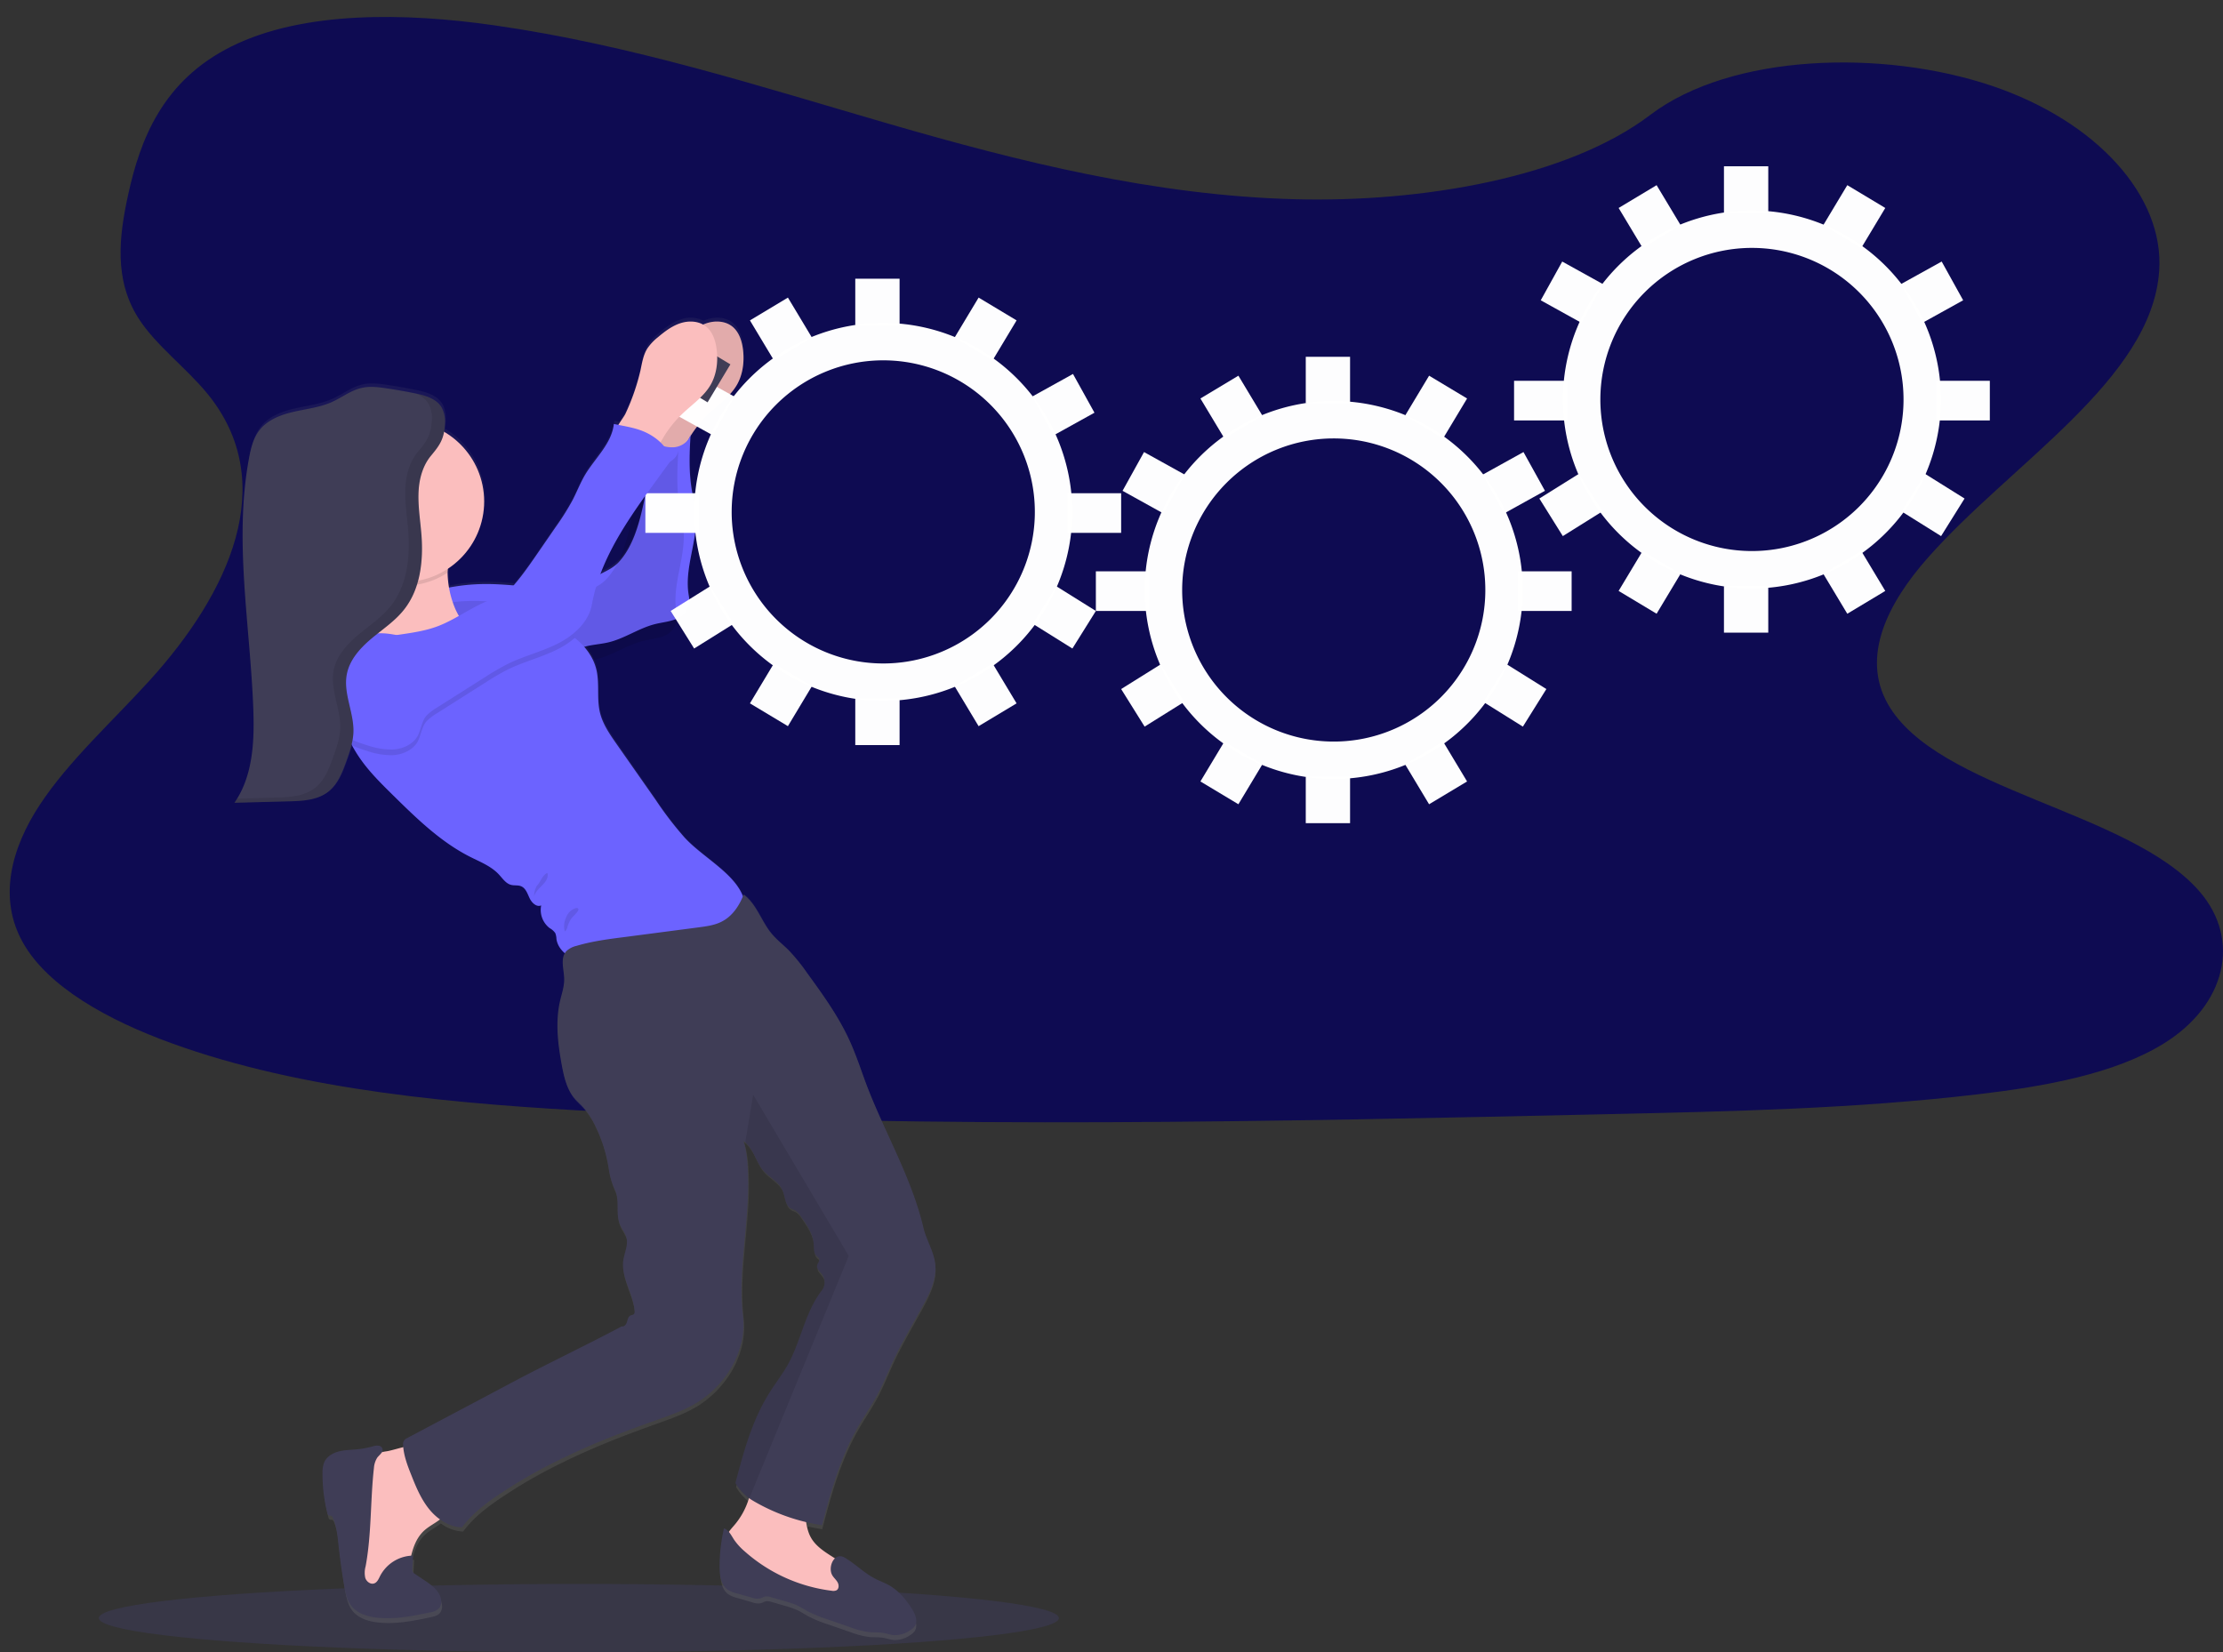 <?xml version="1.0" encoding="UTF-8" standalone="no"?>
<svg
   xmlns:dc="http://purl.org/dc/elements/1.1/"
   xmlns:cc="http://creativecommons.org/ns#"
   xmlns:rdf="http://www.w3.org/1999/02/22-rdf-syntax-ns#"
   xmlns:svg="http://www.w3.org/2000/svg"
   xmlns="http://www.w3.org/2000/svg"
   xmlns:sodipodi="http://sodipodi.sourceforge.net/DTD/sodipodi-0.dtd"
   xmlns:inkscape="http://www.inkscape.org/namespaces/inkscape"
   id="b1d80de4-06cb-4b2d-9c4c-b14d42818646"
   data-name="Layer 1"
   width="1009.54"
   height="750.39"
   viewBox="0 0 1009.54 750.39"
   version="1.1"
   sodipodi:docname="website-design-2.svg"
   inkscape:version="0.92.5 (0.92.5+68)">
  <rect x="0" y="0" width="1009.54" height="750.39" fill="#333333" stroke="none"/>
  <sodipodi:namedview
     pagecolor="#ffffff"
     bordercolor="#666666"
     borderopacity="1"
     objecttolerance="10"
     gridtolerance="10"
     guidetolerance="10"
     inkscape:pageopacity="0"
     inkscape:pageshadow="2"
     inkscape:window-width="1383"
     inkscape:window-height="876"
     id="namedview196"
     showgrid="false"
     inkscape:zoom="0.68"
     inkscape:cx="601.86909"
     inkscape:cy="402.43343"
     inkscape:window-x="57"
     inkscape:window-y="24"
     inkscape:window-maximized="1"
     inkscape:current-layer="b1d80de4-06cb-4b2d-9c4c-b14d42818646" />
  <defs
     id="defs9">
    <linearGradient
       id="fd95d79a-5cd9-41a5-a6ba-ef65272c784a"
       x1="361.1"
       y1="819.7"
       x2="361.1"
       y2="219"
       gradientUnits="userSpaceOnUse">
      <stop
         offset="0"
         stop-color="gray"
         stop-opacity="0.25"
         id="stop2" />
      <stop
         offset="0.54"
         stop-color="gray"
         stop-opacity="0.12"
         id="stop4" />
      <stop
         offset="1"
         stop-color="gray"
         stop-opacity="0.1"
         id="stop6" />
    </linearGradient>
  </defs>
  <title
     id="title11">in progress</title>
  <path
     d="M492.67,226.14c.81,0,1.62,0,2.43,0a68.84,68.84,0,0,1-2.34,137.64c-.81,0-1.62,0-2.44,0a68.84,68.84,0,0,1,2.35-137.64m0-17h0a85.84,85.84,0,0,0-2.94,171.63c1,0,2,.05,3,.05a85.84,85.84,0,0,0,2.93-171.63c-1,0-2-.05-3-.05Z"
     transform="translate(-95.23 -74.8)"
     fill="#3f3d56"
     id="path135"
     style="fill:#ffffff;fill-opacity:0.941" />
  <path
     d="m 588.398,90.494 c -64.437,-1.67 -125.808,-17.19 -184.411,-34.17 -58.603,-16.98 -116.648,-35.83 -179.542,-44.83 -40.452,-5.79 -86.719,-6.61 -119.306,9.58 -31.372,15.56 -41.508,42.42 -46.954,67.42 -4.102,18.77 -6.511,38.52 4.719,56.09 7.806,12.2 21.645,22.45 31.223,34.14 33.324,40.66 9.767,90.79 -26.334,130.49 -16.926,18.62 -36.589,36.38 -49.662,56.21 -13.073,19.83 -19.116,42.53 -7.676,62.76 11.33,20 38.342,35.09 67.603,45.68 59.429,21.51 129.432,27.66 197.742,31.15 151.167,7.72 303.129,4.37 454.694,1 56.094,-1.24 112.427,-2.49 167.604,-9 30.645,-3.59 62.277,-9.3 84.529,-23.07 28.236,-17.48 35.235,-47.08 16.308,-69 -31.741,-36.77 -119.476,-45.91 -141.688,-85.37 -12.206,-21.72 0.329,-45.91 18.081,-66.06 38.073,-43.21 101.883,-81.12 105.238,-130.52 2.31,-33.92 -28.365,-67.9 -75.797,-83.95 -49.712,-16.82 -118.659,-14.71 -155.318,13.14 -37.784,28.71 -104.153,39.75 -161.053,38.31 z"
     id="path13"
     inkscape:connector-curvature="0"
     style="opacity:1;fill:#0e0b52;fill-opacity:1;stroke-width:0.998" />
  <ellipse
     cx="262.87"
     cy="734.89"
     rx="218"
     ry="15.5"
     fill="#6c63ff"
     opacity="0.1"
     id="ellipse71" />
  <path
     d="M484.39,725.3c3-5.39,6.59-10.47,9.49-15.93,2.65-5,4.72-10.3,7.11-15.44,4.09-8.8,9.13-17.12,13.72-25.68,3-5.61,5.9-11.72,5.32-18.06-.55-6-4.07-11.2-5.43-17-5.54-23.81-18.87-45.67-27-68.7-2.08-5.84-4.1-11.72-6.7-17.36-5-10.85-12-20.6-19-30.27a85.48,85.48,0,0,0-8.4-10.44c-2.51-2.51-5.33-4.72-7.61-7.44-4.7-5.6-6.9-13.66-12.78-18-.1.26-.21.51-.32.77C428.58,471,414.46,463.91,406.27,455a157.44,157.44,0,0,1-13.13-17.25l-17.83-25.77c-3.07-4.44-6.2-9-7.44-14.29-1.52-6.38-.11-13.18-1.61-19.56a24.67,24.67,0,0,0-5.45-10.36c.17-.05.35-.12.53-.16,3.4-.91,7-1.07,10.37-1.88,7.35-1.75,13.74-6.45,21.06-8.33,3.74-1,7.73-1.2,11.12-3a9.24,9.24,0,0,0,4.3-9.82c-2.37-12.55,4.25-25.27,3.13-38-.3-3.52-1.2-6.95-1.78-10.44-1.35-8.1-1.1-16.4-.62-24.62a52,52,0,0,1,8.15-10.13c4.5-4.34,9.87-8,13-13.43,2.73-4.81,3.39-10.62,2.7-16.12-.49-4-1.85-8.21-5-10.64s-7.67-2.61-11.48-1.34c-.53.17-1.05.38-1.56.6a13.11,13.11,0,0,0-10.34-.6c-3.8,1.26-7.06,3.77-10.12,6.38a23.13,23.13,0,0,0-4.72,5c-1.93,3-2.49,6.7-3.22,10.23a100,100,0,0,1-6.75,19.79c-.54,1.12-2,3.13-3.18,5.05l-2.14-.44c-.93,8.91-8.39,15.45-12.93,23.15-2.21,3.74-3.76,7.83-5.75,11.7a113.41,113.41,0,0,1-7.59,12.17q-4.05,6-8.11,11.89a169,169,0,0,1-11,14.88c-3.67-.3-7.34-.57-11-.63a89.29,89.29,0,0,0-18.31,1.63,51,51,0,0,1-.65-6.41c0-.13,0-.26,0-.39,0-.52.06-1.14.13-1.81a37,37,0,0,0-1.77-62.6,26.91,26.91,0,0,0,.38-3.4c0-.67,0-1.35,0-2,0-.34,0-.68-.07-1a13.22,13.22,0,0,0-.34-2c-.08-.32-.17-.64-.28-1a9.45,9.45,0,0,0-.83-1.8.86.86,0,0,0-.07-.1c-.13-.21-.26-.42-.41-.62s-.13-.16-.19-.24a4.78,4.78,0,0,0-.34-.42l-.25-.26c-.11-.12-.22-.24-.34-.35l-.28-.25-.35-.31-.32-.24-.36-.27-.35-.23-.36-.23c-.12-.08-.25-.15-.38-.22l-.37-.21-.4-.2-.37-.18-.44-.19-.36-.16-.48-.18-.34-.13-.52-.18-.31-.1-.57-.18-.27-.08-.62-.17-.24-.07-.65-.16-.19-.05-.72-.16-.12,0-1.06-.23q-6.57-1.35-13.22-2.33c-3.63-.54-7.35-1-10.93-.19-4.94,1.1-9.06,4.44-13.68,6.51-5.46,2.46-11.52,3.11-17.34,4.46s-11.81,3.66-15.46,8.43c-2.78,3.64-3.89,8.27-4.72,12.78-6.92,37.64.54,76.25,1.95,114.51.55,14.89-.12,30.81-8.56,43l24.58-.65c1.18,0,2.37-.07,3.57-.14s2.4-.16,3.58-.3a23.68,23.68,0,0,0,8.91-2.67,15.37,15.37,0,0,0,3.47-2.7c3.34-3.44,5.12-8.25,6.75-12.85.55-1.55,1.1-3.12,1.59-4.7.2-.66.39-1.32.56-2l.08-.32.28.13c1,1.88,2.13,3.72,3.33,5.5,4.29,6.32,9.73,11.72,15.13,17.09,10.73,10.65,21.7,21.49,35.15,28.33,4.54,2.29,9.45,4.22,12.91,8,1.7,1.83,3.17,4.18,5.58,4.81,1.5.39,3.15,0,4.58.64,2.1.88,2.87,3.41,3.84,5.49s3.16,4.2,5.24,3.25a10.51,10.51,0,0,0,3.92,10.43,7.66,7.66,0,0,1,2.54,2.28,8.29,8.29,0,0,1,.52,2.68,10.59,10.59,0,0,0,3.79,6.49c-1.95,3.23-.39,7.86-.34,11.89,0,3.38-1.11,6.64-1.87,9.93-2.21,9.65-1,19.75.8,29.48,1,5.37,2.27,10.93,5.77,15.1,1.14,1.35,2.5,2.52,3.7,3.83a35.6,35.6,0,0,1,5.65,8.61,67.5,67.5,0,0,1,6.13,19.64,35.76,35.76,0,0,0,2.9,9.9c2.19,4.78.19,10.66,2.15,15.54.89,2.19,2.53,4.06,3.06,6.35.75,3.33-1,6.66-1.47,10.05-1.14,7.94,4.59,15.31,5.11,23.31a1.84,1.84,0,0,1-.28,1.35c-.39.44-1.06.43-1.59.68-1,.48-1.27,1.83-1.59,2.95s-1.22,2.39-2.33,2.05c-16.43,8.79-33.44,16.91-49.87,25.7l-7.5,4-40.11,21.43a2.9,2.9,0,0,0-1.61,2.62c0,.48.06,1,.1,1.45-2.81.7-5.51,1.54-7.43,1.89-.79.15-1.58.3-2.36.47a2.52,2.52,0,0,0,.36-1,2,2,0,0,0-1.77-2,6.41,6.41,0,0,0-2.89.38,42.15,42.15,0,0,1-7,1.29c-2.81.27-5.67.26-8.39,1s-5.4,2.39-6.5,5a12.13,12.13,0,0,0-.72,4.72,72.25,72.25,0,0,0,2.18,18.34,1.56,1.56,0,0,0,.73,1.17c.35.14.77,0,1.12.16a1.5,1.5,0,0,1,.65.82c1.68,3.82,2.07,8.08,2.52,12.24q1,9.25,2.53,18.45c.6,3.58,1.34,7.32,3.67,10.08,2.56,3,6.61,4.33,10.52,4.86,8.25,1.11,16.58-.56,24.72-2.27,1.52-.32,3.15-.71,4.17-1.89a4.71,4.71,0,0,0,1-3.33c-.19-4.11-3.93-7-7.33-9.31L284,791.56a2,2,0,0,1-1-2.26l.3-6.07-.9,0c1-4.28,2.61-8.39,5.76-11.33,2.17-2,5-3.4,7.27-5.22a18,18,0,0,0,10.11,3.71c6-8.08,14.45-13.58,22.9-19a224,224,0,0,1,21.25-11.86q8.86-4.38,18-8.21c8.6-3.62,17.36-6.85,26.13-10,5.85-2.1,11.75-4.17,17.14-7.27,14-8.09,23.89-24.24,22-40.41-2.38-20.4,2.71-41.66,2.37-62.2-.1-6-.32-12-2.14-17.75a9.48,9.48,0,0,1,1.19,1c3.64,3.4,4.52,8.8,8,12.68,2.71,3.05,6.83,5,8.47,8.72,1.25,2.85,1.07,6.7,3.68,8.34.74.47,1.62.67,2.36,1.13a7.9,7.9,0,0,1,2.19,2.37c2.77,3.95,5.64,8.18,5.94,13,.13,1.91-.05,4.12,1.35,5.41.4.37.91.64,1.12,1.14.44,1-.72,2.06-.92,3.17-.29,1.54,1.23,2.71,2.17,4a6.29,6.29,0,0,1,0,7.41c-8.2,10.65-9.68,25-16.85,36.39-2.48,3.93-5.24,7.65-7.64,11.63-7.38,12.22-11.11,26.26-14.73,40.09a22.15,22.15,0,0,0,6.15,6.86,34,34,0,0,1-6.85,12.65,31.84,31.84,0,0,0-2.26,2.83,5.5,5.5,0,0,0-2.23-1.68,79.23,79.23,0,0,0-2,17.5c0,3.88.53,8.31,3.68,10.55a13.05,13.05,0,0,0,4.09,1.69l6.86,2a7.17,7.17,0,0,0,3.79.37c.81-.23,1.53-.73,2.36-.89a5.79,5.79,0,0,1,2.66.35l5.93,1.73a39.2,39.2,0,0,1,5.86,2.07c1.69.81,3.25,1.86,4.91,2.76a59.33,59.33,0,0,0,8.57,3.52L481.26,816a37.19,37.19,0,0,0,8.86,2.3c2.1.18,4.23,0,6.3.36,1.58.27,3.11.84,4.7,1a12.32,12.32,0,0,0,7.4-2.2,6.61,6.61,0,0,0,2.14-1.93c1.5-2.34.21-5.43-1.25-7.79-2.71-4.38-6.1-8.48-10.57-11-1.81-1-3.77-1.74-5.64-2.66-5.32-2.6-9.33-6.94-14.36-9.91a3.41,3.41,0,0,0-4.31.29c-4.18-2.71-8.7-5.36-11-9.77a22,22,0,0,1-2-6.75c2.35.56,4.72,1,7.11,1.39C472.53,754.25,476.78,738.9,484.39,725.3ZM388.32,298.81c-.2,1.13-.42,2.25-.66,3.37-2,9.39-4.86,19.91-11.4,26.9a25,25,0,0,1-7.38,4.87l-.73.36C372.86,321.73,380.36,310.07,388.32,298.81Z"
     transform="translate(-95.23 -74.8)"
     fill="url(#fd95d79a-5cd9-41a5-a6ba-ef65272c784a)"
     id="path73" />
  <path
     d="M398,243.11c.74-3.49,1.3-7.15,3.23-10.16a23.21,23.21,0,0,1,4.73-5c3.06-2.59,6.33-5.08,10.14-6.34s8.29-1.09,11.49,1.33,4.55,6.59,5.05,10.57c.68,5.47,0,11.23-2.71,16-3.1,5.41-8.48,9-13,13.34a51.62,51.62,0,0,0-8.47,10.56,30.09,30.09,0,0,1-3.86,5.64,7.33,7.33,0,0,1-6.13,2.45c-1.93-.31-3.5-1.65-5-2.93-1.85-1.62-6.83-4.51-7-7.08-.12-2.08,3.77-6.8,4.72-8.75A98.52,98.52,0,0,0,398,243.11Z"
     transform="translate(-95.23 -74.8)"
     fill="#fbbebe"
     id="path75" />
  <path
     d="M398,243.11c.74-3.49,1.3-7.15,3.23-10.16a23.21,23.21,0,0,1,4.73-5c3.06-2.59,6.33-5.08,10.14-6.34s8.29-1.09,11.49,1.33,4.55,6.59,5.05,10.57c.68,5.47,0,11.23-2.71,16-3.1,5.41-8.48,9-13,13.34a51.62,51.62,0,0,0-8.47,10.56,30.09,30.09,0,0,1-3.86,5.64,7.33,7.33,0,0,1-6.13,2.45c-1.93-.31-3.5-1.65-5-2.93-1.85-1.62-6.83-4.51-7-7.08-.12-2.08,3.77-6.8,4.72-8.75A98.52,98.52,0,0,0,398,243.11Z"
     transform="translate(-95.23 -74.8)"
     opacity="0.1"
     id="path77" />
  <path
     d="M293,343.06a89.71,89.71,0,0,1,24.57-3c13.83.2,28.07,3.55,41.24-.69a71.54,71.54,0,0,0,9.89-4.29c2.65-1.32,5.35-2.68,7.38-4.84,6.55-6.94,9.37-17.39,11.42-26.72s2.58-18.91,3.11-28.44c3.41,1.59,7,3.16,10.78,2.84s7.55-3.2,7.53-7c-.56,8.83-1,17.77.49,26.49.58,3.46,1.48,6.87,1.79,10.37,1.12,12.64-5.51,25.27-3.14,37.74a9.15,9.15,0,0,1-4.3,9.75c-3.4,1.83-7.4,2.06-11.14,3-7.33,1.87-13.73,6.53-21.09,8.27-3.43.81-7,1-10.38,1.87-4.86,1.28-9.27,4.06-14.22,4.94-3.71.66-7.53.21-11.28.53-3.26.27-6.46,1.13-9.73,1.21-8,.2-15.57-4.33-20.89-10.34S296.34,350.34,293,343.06Z"
     transform="translate(-95.23 -74.8)"
     fill="#6c63ff"
     id="path79" />
  <path
     d="m 192.205,275.949 a 89.71,89.71 0 0 1 24.57,-3 c 13.83,0.2 28.07,3.55 41.24,-0.69 a 71.54,71.54 0 0 0 9.89,-4.29 c 2.65,-1.32 5.35,-2.68 7.38,-4.84 6.55,-6.94 9.37,-17.39 11.42,-26.72 2.05,-9.33 2.58,-18.91 3.11,-28.44 3.41,1.59 7,3.16 10.78,2.84 3.78,-0.32 7.55,-3.2 7.53,-7 -0.56,8.83 -1,17.77 0.49,26.49 0.58,3.46 1.48,6.87 1.79,10.37 1.12,12.64 -5.51,25.27 -3.14,37.74 a 9.15,9.15 0 0 1 -4.3,9.75 c -3.4,1.83 -7.4,2.06 -11.14,3 -7.33,1.87 -13.73,6.53 -21.09,8.27 -3.43,0.81 -7,1 -10.38,1.87 -4.86,1.28 -9.27,4.06 -14.22,4.94 -3.71,0.66 -7.53,0.21 -11.28,0.53 -3.26,0.27 -6.46,1.13 -9.73,1.21 -8,0.2 -15.57,-4.33 -20.89,-10.34 -5.32,-6.01 -8.69,-14.41 -12.03,-21.69 z"
     id="path81"
     inkscape:connector-curvature="0"
     style="opacity:0.1" />
  <g
     id="g1062"
     style="fill:#ffffff;fill-opacity:0.99"
     transform="translate(-420.612,55.539)">
    <path
       id="path109"
       d="m 821.732,108.111 a 68.84,68.84 0 1 1 -68.84,68.83 68.84,68.84 0 0 1 68.84,-68.83 m 0,-17 a 85.84,85.84 0 1 0 85.84,85.83 85.93,85.93 0 0 0 -85.84,-85.83 z"
       inkscape:connector-curvature="0"
       style="fill:#ffffff;fill-opacity:0.99" />
    <rect
       id="rect111"
       height="21.18"
       width="20.12"
       y="71.041"
       x="809.022"
       style="fill:#ffffff;fill-opacity:0.99" />
    <rect
       id="rect113"
       transform="rotate(31)"
       height="21.18"
       width="20.12"
       y="-377.283"
       x="782.485"
       style="fill:#ffffff;fill-opacity:0.99" />
    <rect
       id="rect115"
       transform="rotate(61)"
       height="21.18"
       width="20.12"
       y="-738.647"
       x="540.126"
       style="fill:#ffffff;fill-opacity:0.99" />
    <rect
       id="rect117"
       transform="rotate(122)"
       height="21.18"
       width="20.12"
       y="-896.358"
       x="-298.402"
       style="fill:#ffffff;fill-opacity:0.99" />
    <rect
       id="rect119"
       transform="rotate(119)"
       height="21.18"
       width="20.12"
       y="-719.946"
       x="-256.636"
       style="fill:#ffffff;fill-opacity:0.99" />
    <rect
       id="rect121"
       transform="rotate(58)"
       height="21.18"
       width="20.12"
       y="-518.561"
       x="572.501"
       style="fill:#ffffff;fill-opacity:0.99" />
    <rect
       id="rect123"
       transform="rotate(149)"
       height="21.18"
       width="20.12"
       y="-490.346"
       x="-626.239"
       style="fill:#ffffff;fill-opacity:0.99" />
    <rect
       id="rect125"
       height="21.18"
       width="20.12"
       y="261.671"
       x="809.022"
       style="fill:#ffffff;fill-opacity:0.99" />
    <rect
       id="rect127"
       transform="rotate(-31)"
       height="21.18"
       width="20.12"
       y="659.438"
       x="600.218"
       style="fill:#ffffff;fill-opacity:0.99" />
    <rect
       id="rect129"
       transform="rotate(-149)"
       height="21.18"
       width="20.12"
       y="165.831"
       x="-808.497"
       style="fill:#ffffff;fill-opacity:0.99" />
    <rect
       id="rect131"
       height="18"
       width="24.36"
       y="168.471"
       x="713.702"
       style="fill:#ffffff;fill-opacity:0.99" />
    <rect
       id="rect133"
       transform="scale(-1)"
       height="18"
       width="24.36"
       y="-186.471"
       x="-929.762"
       style="fill:#ffffff;fill-opacity:0.99" />
  </g>
  <rect
     x="402.62"
     y="232.88"
     width="20.12"
     height="21.18"
     transform="translate(738.64 -59.76) rotate(120.99)"
     fill="#3f3d56"
     id="rect145" />
  <path
     d="M271,733.91a20.66,20.66,0,0,0-7.09,2.21c-3,1.83-4.85,5.06-6.17,8.32-3.31,8.18-4,17.16-4.14,26-.12,7.12.12,14.41,2.67,21.05A13.3,13.3,0,0,0,259.8,797a12.56,12.56,0,0,0,4.83,2.34c3.8,1,8.21,1,11.32-1.4,3.46-2.71,4.33-7.48,5.06-11.81,1-5.84,2.39-12,6.73-16.07,3.22-3,7.83-4.5,10.17-8.22,2.79-4.42,1.32-10.19-.46-15.11-1.55-4.26-3.82-12.91-8.28-15.09S275.64,733.07,271,733.91Z"
     transform="translate(-95.23 -74.8)"
     fill="#fbbebe"
     id="path161" />
  <path
     d="M435.47,754.86a33.45,33.45,0,0,1-7,12.91c-2,2.28-4.45,5.05-3.4,7.88a7.05,7.05,0,0,0,1.86,2.49c14.66,14.35,35.17,21.33,55.52,23.87a1.91,1.91,0,0,0,1,0c.6-.27.74-1,.82-1.67a21.13,21.13,0,0,0,0-6.4c-1-5-5.35-8.47-9.61-11.21s-8.92-5.4-11.3-9.87c-3-5.56-1.71-12.8-5.24-18-2.86-4.23-8.17-6-13.21-6.83-1.75-.27-5.47-2.19-7-1.3C436.35,747.63,436,753.12,435.47,754.86Z"
     transform="translate(-95.23 -74.8)"
     fill="#fbbebe"
     id="path163" />
  <path
     d="M269,733.39a2,2,0,0,0-1.77-2,6.4,6.4,0,0,0-2.89.37,42.25,42.25,0,0,1-7,1.28c-2.81.27-5.68.26-8.41,1s-5.4,2.37-6.51,5a12.39,12.39,0,0,0-.72,4.69,71.64,71.64,0,0,0,2.18,18.21,1.58,1.58,0,0,0,.74,1.17c.35.14.77,0,1.12.16a1.48,1.48,0,0,1,.65.81c1.69,3.8,2.08,8,2.53,12.16q1,9.19,2.53,18.32c.6,3.55,1.34,7.28,3.68,10,2.56,3,6.62,4.29,10.53,4.82,8.26,1.1,16.6-.56,24.76-2.26a7.22,7.22,0,0,0,4.17-1.87,4.66,4.66,0,0,0,1-3.31c-.19-4.08-3.94-7-7.34-9.24l-4.68-3.15a2.43,2.43,0,0,1-.82-.74,2.64,2.64,0,0,1-.23-1.5l.3-6a17.18,17.18,0,0,0-15,9.31c-.65,1.29-1.26,2.8-2.61,3.3-1.67.63-3.53-.78-4.09-2.47a10.76,10.76,0,0,1,.15-5.28c2.74-14.68,2.1-29.77,3.77-44.61a10.16,10.16,0,0,1,1.49-4.7C267.34,735.74,268.85,734.76,269,733.39Z"
     transform="translate(-95.23 -74.8)"
     fill="#3f3d56"
     id="path165" />
  <path
     d="M473.24,790.31c.69,1.14,1.76,2,2.4,3.18s.63,2.9-.52,3.57a3.52,3.52,0,0,1-2.16.22,73.1,73.1,0,0,1-39.53-17.88,27.71,27.71,0,0,1-4.84-5.31c-1.29-2-2.38-4.35-4.58-5.17a78.17,78.17,0,0,0-2,17.38c0,3.85.53,8.25,3.68,10.48a13.17,13.17,0,0,0,4.1,1.67l6.87,1.94a7.31,7.31,0,0,0,3.8.37c.81-.22,1.53-.73,2.36-.88a5.84,5.84,0,0,1,2.67.34l5.93,1.73a39.24,39.24,0,0,1,5.87,2c1.69.8,3.26,1.85,4.91,2.74a58.76,58.76,0,0,0,8.59,3.49l10.44,3.62a36.83,36.83,0,0,0,8.88,2.28c2.1.18,4.23,0,6.31.36,1.58.27,3.11.84,4.71,1a12.45,12.45,0,0,0,7.4-2.19,6.69,6.69,0,0,0,2.15-1.91c1.5-2.33.21-5.4-1.26-7.75-2.71-4.34-6.1-8.41-10.58-10.89-1.82-1-3.78-1.74-5.65-2.65-5.32-2.58-9.35-6.89-14.38-9.84C474.06,779.45,471,786.64,473.24,790.31Z"
     transform="translate(-95.23 -74.8)"
     fill="#3f3d56"
     id="path167" />
  <path
     d="M326.61,370a43.25,43.25,0,0,1-18.46,7.18,74.46,74.46,0,0,1-10.45.56,265.8,265.8,0,0,1-43.46-3.63c5.72-6.3,11.5-13,13.66-21.26a34.92,34.92,0,0,0,.65-13.32,99.7,99.7,0,0,0-4.06-16.77,116.2,116.2,0,0,0,18.37-.47c3.48-.35,12-3.52,15-1.12,2.81,2.23.69,10.12.64,13.76,0,.13,0,.26,0,.39a44.28,44.28,0,0,0,3.51,16.06C306.41,361.22,315.82,369.3,326.61,370Z"
     transform="translate(-95.23 -74.8)"
     fill="#fbbebe"
     id="path169" />
  <path
     d="M298.54,334.88a36.68,36.68,0,0,1-30,4.6,99.7,99.7,0,0,0-4.06-16.77,116.2,116.2,0,0,0,18.37-.47c3.48-.35,12-3.52,15-1.12C300.71,323.35,298.59,331.24,298.54,334.88Z"
     transform="translate(-95.23 -74.8)"
     opacity="0.1"
     id="path171" />
  <circle
     cx="183.27"
     cy="227.74"
     r="36.6"
     fill="#fbbebe"
     id="circle173" />
  <path
     d="M433.79,487.74a17,17,0,0,1-8.25,14.69,32.6,32.6,0,0,1-9,3.15c-16.74,4-33.89,7.29-51.08,6.31-3.72-.21-7.5-.65-10.84-2.28s-6.19-4.68-6.69-8.36a7.92,7.92,0,0,0-.53-2.66,7.5,7.5,0,0,0-2.54-2.26A10.41,10.41,0,0,1,341,486c-2.09.93-4.27-1.17-5.25-3.24s-1.75-4.57-3.85-5.44c-1.43-.61-3.08-.25-4.59-.64-2.41-.62-3.88-3-5.58-4.78-3.47-3.71-8.39-5.63-12.93-7.91-13.47-6.79-24.45-17.55-35.2-28.13-5.41-5.33-10.86-10.7-15.15-17-1.21-1.77-2.3-3.59-3.33-5.46a153.52,153.52,0,0,1-8.44-19.31c-1.36-3.54-2.74-7.28-2.18-11,.05-.34.12-.68.2-1a21.05,21.05,0,0,1,3.32-6.71c3.72-5.47,8.6-10.65,15-12.33s12.79.35,19.29,1.73a49.15,49.15,0,0,0,6.55,1c6.89.49,13.71-1.36,20.37-3.2l7.26-2c3.64-1,5.46-5.4,9.14-6.17a12.83,12.83,0,0,1,4.93.25c7.47,1.42,15,3.25,21.57,7.05a35.54,35.54,0,0,1,4.19,2.85c4.68,3.7,8.38,8.63,9.74,14.39,1.5,6.33.09,13.09,1.61,19.42,1.24,5.23,4.38,9.79,7.46,14.2L393,438.09a158.57,158.57,0,0,0,13.15,17.14C415.73,465.66,433.55,473.55,433.79,487.74Z"
     transform="translate(-95.23 -74.8)"
     fill="#6c63ff"
     id="path175" />
  <path
     d="M386.07,243.11c.74-3.49,1.29-7.15,3.22-10.16a23.21,23.21,0,0,1,4.73-5c3.07-2.59,6.33-5.08,10.14-6.34s8.29-1.09,11.49,1.33,4.55,6.59,5.05,10.57c.68,5.47,0,11.23-2.71,16-3.1,5.41-8.48,9-13,13.34a52,52,0,0,0-8.47,10.56,30.09,30.09,0,0,1-3.86,5.64,7.33,7.33,0,0,1-6.13,2.45c-1.92-.31-3.5-1.65-5-2.93-1.85-1.62-6.84-4.51-7-7.08-.12-2.08,3.77-6.8,4.72-8.75A99.19,99.19,0,0,0,386.07,243.11Z"
     transform="translate(-95.23 -74.8)"
     fill="#fbbebe"
     id="path177" />
  <path
     d="M514.7,667.07c-4.6,8.49-9.64,16.76-13.74,25.5-2.39,5.11-4.46,10.37-7.12,15.34-2.9,5.42-6.47,10.46-9.5,15.82-7.63,13.51-11.88,28.75-15.81,43.76a87.17,87.17,0,0,1-31.16-11c-.65-.38-1.27-.78-1.87-1.21a22.24,22.24,0,0,1-6.29-6.93c3.63-13.73,7.36-27.69,14.75-39.82,2.41-4,5.17-7.65,7.65-11.55,7.19-11.3,8.67-25.56,16.88-36.14a6.21,6.21,0,0,0,0-7.36c-.95-1.23-2.46-2.4-2.18-3.92.21-1.11,1.37-2.11.92-3.15-.21-.5-.72-.77-1.12-1.13-1.4-1.29-1.22-3.49-1.34-5.38-.31-4.79-3.18-9-6-12.91a8,8,0,0,0-2.19-2.36c-.74-.45-1.62-.65-2.36-1.11-2.62-1.64-2.43-5.46-3.69-8.29-1.64-3.73-5.77-5.63-8.48-8.66-3.45-3.85-4.33-9.22-8-12.59a10,10,0,0,0-1.19-1c1.82,5.65,2,11.68,2.13,17.63.35,20.39-4.75,41.5-2.36,61.76,1.88,16.07-8,32.11-22.05,40.14-5.4,3.08-11.3,5.14-17.16,7.23-8.79,3.11-17.55,6.32-26.17,9.92q-9.14,3.78-18,8.15a227.43,227.43,0,0,0-21.29,11.78c-8.46,5.38-16.92,10.85-22.93,18.88-5.81-.16-11.13-3.65-14.81-8.15s-6-10-8.11-15.36c-1.87-4.65-3.71-9.45-3.85-14.46A2.86,2.86,0,0,1,280,728l40.17-21.29,7.51-4c16.45-8.73,33.49-16.8,49.94-25.52,1.11.33,2-.93,2.33-2s.56-2.45,1.6-2.93c.52-.25,1.2-.24,1.59-.68a1.9,1.9,0,0,0,.28-1.33c-.53-8-6.27-15.27-5.12-23.16.49-3.36,2.22-6.67,1.47-10-.53-2.29-2.17-4.14-3.06-6.31-2-4.85,0-10.69-2.16-15.44a35.7,35.7,0,0,1-2.9-9.84,66.83,66.83,0,0,0-6.14-19.5,35.55,35.55,0,0,0-5.65-8.55c-1.21-1.3-2.57-2.46-3.72-3.81-3.49-4.14-4.78-9.66-5.77-15-1.8-9.67-3-19.7-.8-29.28.76-3.27,1.92-6.51,1.87-9.86-.05-4.43-2-9.6,1.08-12.8a9.94,9.94,0,0,1,4.5-2.31c7.08-2.11,14.45-3.07,21.78-4L412.35,496c3.84-.51,7.77-1,11.16-2.91,4.55-2.51,7.57-7.16,9.42-12,5.89,4.3,8.09,12.31,12.79,17.86,2.29,2.71,5.12,4.9,7.63,7.39a85.62,85.62,0,0,1,8.41,10.37c7,9.61,14,19.29,19,30.07,2.61,5.6,4.63,11.44,6.71,17.25,8.19,22.87,21.54,44.58,27.08,68.22,1.36,5.78,4.89,11,5.44,16.91C520.61,655.43,517.71,661.49,514.7,667.07Z"
     transform="translate(-95.23 -74.8)"
     fill="#3f3d56"
     id="path179" />
  <path
     d="M339,477.13a10.3,10.3,0,0,0-1.24,4.95c.75-3.7,5.84-5.75,6.17-9.41.15-1.69-.16-1.61-1.2-.72C341.15,473.32,340.46,475.68,339,477.13Z"
     transform="translate(-95.23 -74.8)"
     opacity="0.1"
     id="path181" />
  <path
     d="M354.51,488.37a7.63,7.63,0,0,0-2.32,3.43,8.7,8.7,0,0,0-.47,6c.75-.35,1-1.27,1.23-2.07a14.44,14.44,0,0,1,1.59-3.54c.6-1,3.37-3.23,3.36-4.28C357.87,486.3,355.25,487.8,354.51,488.37Z"
     transform="translate(-95.23 -74.8)"
     opacity="0.1"
     id="path183" />
  <path
     d="M356.3,364.49a37.74,37.74,0,0,1-7.72,5.14c-7.25,3.67-15.28,5.61-22.58,9.17a111.8,111.8,0,0,0-10.48,6.11l-21.7,13.75a23.27,23.27,0,0,0-4.78,3.63c-2.61,2.78-2.6,7.67-5,10.65s-6.54,4.66-10.53,4.86a34.21,34.21,0,0,1-11.73-2,60.9,60.9,0,0,1-6.7-2.44,31.57,31.57,0,0,1-6.44-3.68c-3.87-2.92-7-7.17-7.58-12a23.7,23.7,0,0,1,1.29-9.78,37.53,37.53,0,0,1,2.31-5.93,23.86,23.86,0,0,1,1.84-3.12c5-7.06,13.77-10.37,22.26-12,4.46-.87,9-1.4,13.51-2.16a49.15,49.15,0,0,0,6.55,1c6.89.49,13.71-1.36,20.37-3.2l7.26-2c3.64-1,5.46-5.4,9.14-6.17a12.83,12.83,0,0,1,4.93.25c7.47,1.42,15,3.25,21.57,7.05A35.54,35.54,0,0,1,356.3,364.49Z"
     transform="translate(-95.23 -74.8)"
     opacity="0.1"
     id="path185" />
  <path
     d="M374,267.35c-.93,8.85-8.4,15.35-13,23-2.21,3.71-3.76,7.78-5.75,11.62a115.18,115.18,0,0,1-7.6,12.1l-8.13,11.8c-4.78,6.94-9.61,13.94-15.72,19.75-10.65,1.81-19.58,9.72-29.68,13.56-8.08,3.07-16.89,3.49-25.37,5.14s-17.27,5-22.25,12a31.41,31.41,0,0,0-4.16,9,23.32,23.32,0,0,0-1.28,9.77c.61,4.82,3.7,9.06,7.57,12s8.5,4.68,13.14,6.12a34.45,34.45,0,0,0,11.73,2c4-.2,8.06-1.74,10.54-4.86s2.36-7.87,5-10.65a23.34,23.34,0,0,1,4.79-3.63l21.7-13.75A111.8,111.8,0,0,1,326,376.25c7.3-3.57,15.33-5.5,22.58-9.17s14-9.73,15.45-17.73c4.42-24.58,21.43-45.3,36-65.6-.48-.1-.33-1.19-.51-1.65-1.86-4.82-6-8.45-10.66-10.74S379,268.43,374,267.35Z"
     transform="translate(-95.23 -74.8)"
     fill="#6c63ff"
     id="path187" />
  <path
     d="M297.28,267.53a13.56,13.56,0,0,0-1.51-7.72c-2.41-4-7.46-5.41-12-6.35q-6.59-1.35-13.24-2.32c-3.64-.53-7.37-1-10.95-.18-5,1.09-9.07,4.4-13.7,6.46-5.47,2.44-11.53,3.08-17.37,4.43s-11.82,3.64-15.48,8.38c-2.78,3.6-3.89,8.2-4.72,12.68-6.93,37.39.53,75.74,1.95,113.74.55,14.79-.12,30.6-8.57,42.75l24.61-.65c6.3-.16,13.07-.49,18-4.38,4.36-3.42,6.42-8.93,8.29-14.15,1.47-4.11,2.95-8.3,3.14-12.66.39-8.93-4.68-17.7-3-26.49,1.23-6.56,6-11.86,11.11-16.17s10.79-8,14.92-13.28c7.38-9.33,8.79-22.08,7.87-33.93-.55-7.05-1.81-14.1-1.2-21.15.46-5.27,2.13-10.71,5.58-14.82C294.89,277.06,296.94,274.14,297.28,267.53Z"
     transform="translate(-95.23 -74.8)"
     fill="#3f3d56"
     id="path189" />
  <path
     d="M295.77,259.81c-2.37-3.94-7.29-5.36-11.8-6.3a11.63,11.63,0,0,1,5.84,4.6,13.48,13.48,0,0,1,1.51,7.72c-.34,6.6-2.39,9.52-6.31,14.19-3.45,4.11-5.12,9.54-5.58,14.82-.61,7.05.65,14.1,1.2,21.15.92,11.85-.49,24.6-7.86,33.93-4.14,5.24-9.82,9-14.92,13.28s-9.89,9.61-11.12,16.17c-1.65,8.79,3.42,17.56,3,26.49-.19,4.36-1.68,8.55-3.15,12.66-1.86,5.22-3.93,10.72-8.29,14.14-5,3.89-11.73,4.23-18,4.39l-17.43.46c-.39.64-.79,1.28-1.22,1.89l24.61-.65c6.3-.16,13.07-.49,18-4.38,4.36-3.42,6.42-8.93,8.29-14.15,1.47-4.11,2.95-8.3,3.14-12.66.39-8.93-4.68-17.7-3-26.49,1.23-6.56,6-11.86,11.11-16.17s10.79-8,14.92-13.28c7.38-9.33,8.79-22.08,7.87-33.93-.55-7.05-1.81-14.1-1.2-21.15.46-5.27,2.13-10.71,5.58-14.82,3.92-4.66,6-7.58,6.31-14.19A13.56,13.56,0,0,0,295.77,259.81Z"
     transform="translate(-95.23 -74.8)"
     opacity="0.1"
     id="path191" />
  <path
     d="M480.67,645.18,435.5,755.33a22.24,22.24,0,0,1-6.29-6.93c3.63-13.73,7.36-27.69,14.75-39.82,2.41-4,5.17-7.65,7.65-11.55,7.19-11.3,8.67-25.56,16.88-36.14a6.21,6.21,0,0,0,0-7.36c-.95-1.23-2.46-2.4-2.18-3.92.21-1.11,1.37-2.11.92-3.15-.21-.5-.72-.77-1.12-1.13-1.4-1.29-1.22-3.49-1.34-5.38-.31-4.79-3.18-9-6-12.91a8,8,0,0,0-2.19-2.36c-.74-.45-1.62-.65-2.36-1.11-2.62-1.64-2.43-5.46-3.69-8.29-1.64-3.73-5.77-5.63-8.48-8.66-3.45-3.85-4.33-9.22-8-12.59l-.31-.78L437.26,572Z"
     transform="translate(-95.23 -74.8)"
     opacity="0.1"
     id="path193" />
  <g
     id="g1062-3"
     style="fill:#ffffff;fill-opacity:0.99"
     transform="translate(-216.03,91.008)">
    <path
       id="path109-6"
       d="m 821.732,108.111 a 68.84,68.84 0 1 1 -68.84,68.83 68.84,68.84 0 0 1 68.84,-68.83 m 0,-17 a 85.84,85.84 0 1 0 85.84,85.83 85.93,85.93 0 0 0 -85.84,-85.83 z"
       inkscape:connector-curvature="0"
       style="fill:#ffffff;fill-opacity:0.99" />
    <rect
       id="rect111-7"
       height="21.18"
       width="20.12"
       y="71.041"
       x="809.022"
       style="fill:#ffffff;fill-opacity:0.99" />
    <rect
       id="rect113-5"
       transform="rotate(31)"
       height="21.18"
       width="20.12"
       y="-377.283"
       x="782.485"
       style="fill:#ffffff;fill-opacity:0.99" />
    <rect
       id="rect115-3"
       transform="rotate(61)"
       height="21.18"
       width="20.12"
       y="-738.647"
       x="540.126"
       style="fill:#ffffff;fill-opacity:0.99" />
    <rect
       id="rect117-5"
       transform="rotate(122)"
       height="21.18"
       width="20.12"
       y="-896.358"
       x="-298.402"
       style="fill:#ffffff;fill-opacity:0.99" />
    <rect
       id="rect119-6"
       transform="rotate(119)"
       height="21.18"
       width="20.12"
       y="-719.946"
       x="-256.636"
       style="fill:#ffffff;fill-opacity:0.99" />
    <rect
       id="rect121-2"
       transform="rotate(58)"
       height="21.18"
       width="20.12"
       y="-518.561"
       x="572.501"
       style="fill:#ffffff;fill-opacity:0.99" />
    <rect
       id="rect123-9"
       transform="rotate(149)"
       height="21.18"
       width="20.12"
       y="-490.346"
       x="-626.239"
       style="fill:#ffffff;fill-opacity:0.99" />
    <rect
       id="rect125-1"
       height="21.18"
       width="20.12"
       y="261.671"
       x="809.022"
       style="fill:#ffffff;fill-opacity:0.99" />
    <rect
       id="rect127-2"
       transform="rotate(-31)"
       height="21.18"
       width="20.12"
       y="659.438"
       x="600.218"
       style="fill:#ffffff;fill-opacity:0.99" />
    <rect
       id="rect129-7"
       transform="rotate(-149)"
       height="21.18"
       width="20.12"
       y="165.831"
       x="-808.497"
       style="fill:#ffffff;fill-opacity:0.99" />
    <rect
       id="rect131-0"
       height="18"
       width="24.36"
       y="168.471"
       x="713.702"
       style="fill:#ffffff;fill-opacity:0.99" />
    <rect
       id="rect133-9"
       transform="scale(-1)"
       height="18"
       width="24.36"
       y="-186.471"
       x="-929.762"
       style="fill:#ffffff;fill-opacity:0.99" />
  </g>
  <g
     id="g1062-36"
     style="fill:#ffffff;fill-opacity:0.99"
     transform="translate(-26.112,4.479)">
    <path
       id="path109-0"
       d="m 821.732,108.111 a 68.84,68.84 0 1 1 -68.84,68.83 68.84,68.84 0 0 1 68.84,-68.83 m 0,-17 a 85.84,85.84 0 1 0 85.84,85.83 85.93,85.93 0 0 0 -85.84,-85.83 z"
       inkscape:connector-curvature="0"
       style="fill:#ffffff;fill-opacity:0.99" />
    <rect
       id="rect111-6"
       height="21.18"
       width="20.12"
       y="71.041"
       x="809.022"
       style="fill:#ffffff;fill-opacity:0.99" />
    <rect
       id="rect113-2"
       transform="rotate(31)"
       height="21.18"
       width="20.12"
       y="-377.283"
       x="782.485"
       style="fill:#ffffff;fill-opacity:0.99" />
    <rect
       id="rect115-6"
       transform="rotate(61)"
       height="21.18"
       width="20.12"
       y="-738.647"
       x="540.126"
       style="fill:#ffffff;fill-opacity:0.99" />
    <rect
       id="rect117-1"
       transform="rotate(122)"
       height="21.18"
       width="20.12"
       y="-896.358"
       x="-298.402"
       style="fill:#ffffff;fill-opacity:0.99" />
    <rect
       id="rect119-8"
       transform="rotate(119)"
       height="21.18"
       width="20.12"
       y="-719.946"
       x="-256.636"
       style="fill:#ffffff;fill-opacity:0.99" />
    <rect
       id="rect121-7"
       transform="rotate(58)"
       height="21.18"
       width="20.12"
       y="-518.561"
       x="572.501"
       style="fill:#ffffff;fill-opacity:0.99" />
    <rect
       id="rect123-92"
       transform="rotate(149)"
       height="21.18"
       width="20.12"
       y="-490.346"
       x="-626.239"
       style="fill:#ffffff;fill-opacity:0.99" />
    <rect
       id="rect125-0"
       height="21.18"
       width="20.12"
       y="261.671"
       x="809.022"
       style="fill:#ffffff;fill-opacity:0.99" />
    <rect
       id="rect127-23"
       transform="rotate(-31)"
       height="21.18"
       width="20.12"
       y="659.438"
       x="600.218"
       style="fill:#ffffff;fill-opacity:0.99" />
    <rect
       id="rect129-75"
       transform="rotate(-149)"
       height="21.18"
       width="20.12"
       y="165.831"
       x="-808.497"
       style="fill:#ffffff;fill-opacity:0.99" />
    <rect
       id="rect131-9"
       height="18"
       width="24.36"
       y="168.471"
       x="713.702"
       style="fill:#ffffff;fill-opacity:0.99" />
    <rect
       id="rect133-2"
       transform="scale(-1)"
       height="18"
       width="24.36"
       y="-186.471"
       x="-929.762"
       style="fill:#ffffff;fill-opacity:0.99" />
  </g>
</svg>
